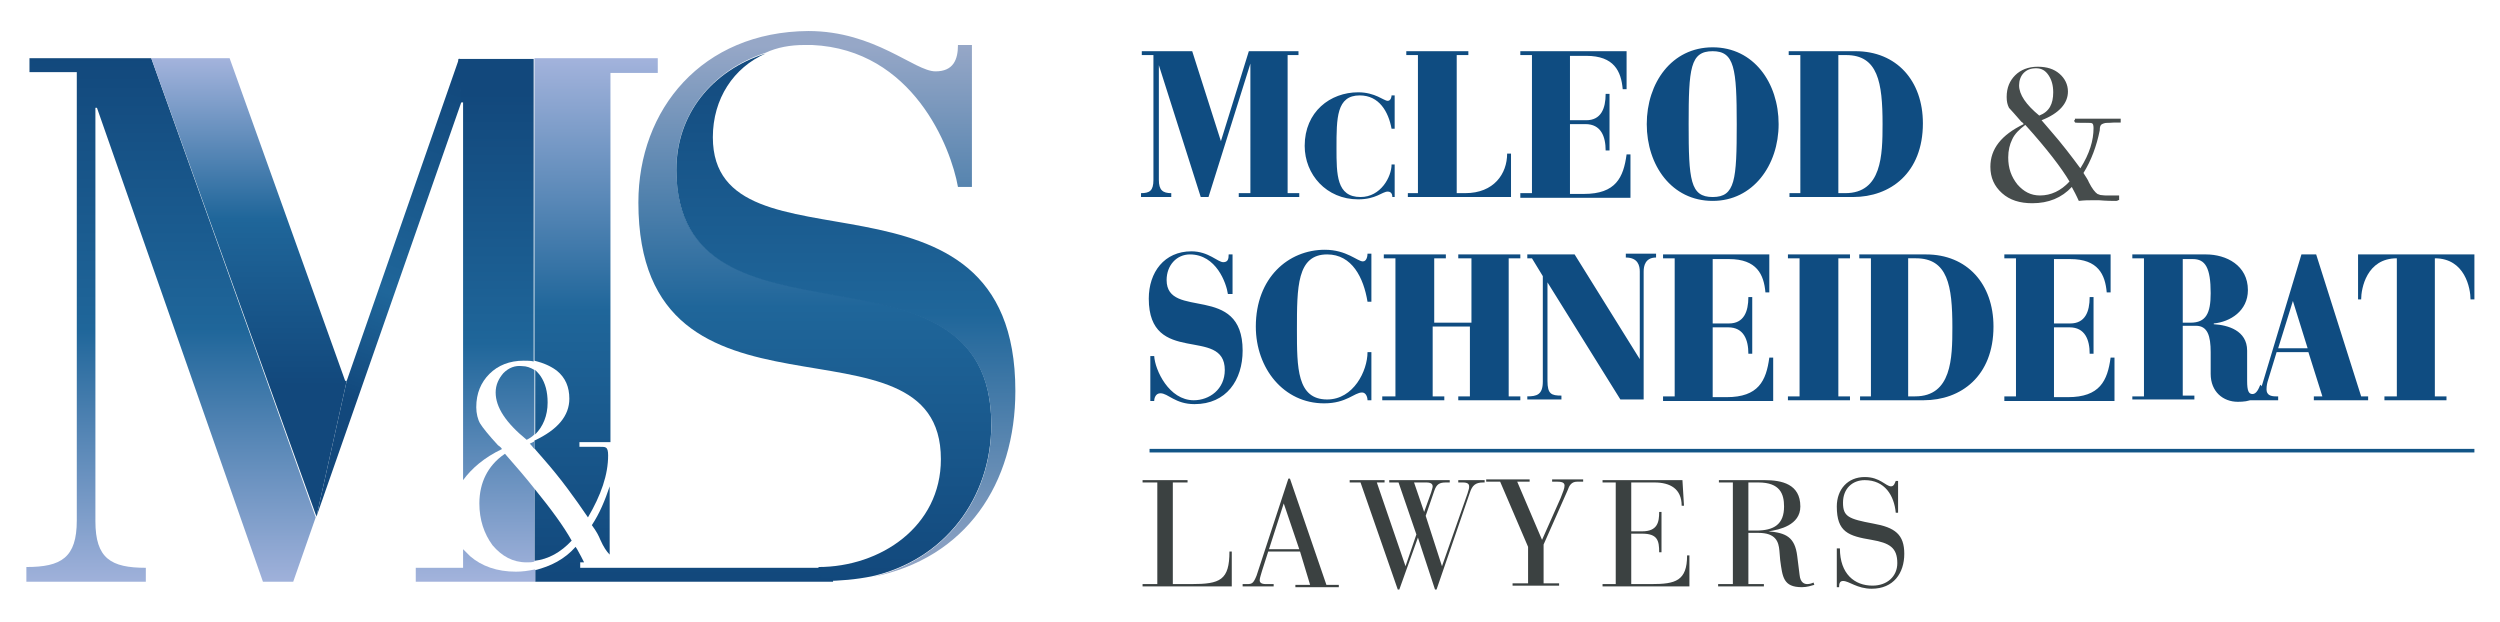 <svg version="1.1" id="Layer_1" xmlns="http://www.w3.org/2000/svg" xmlns:xlink="http://www.w3.org/1999/xlink" x="0" y="0" viewBox="0 0 322.3 80.2" xml:space="preserve"><style>.st0{fill:#0f4c81}.st3{fill:#464c4c}</style><path class="st0" d="M147.1 24.9c1.1 0 1.6-.3 1.6-1.7V7.1h-1.5v-.5h6.5l3.7 11.6L161 6.6h6.4v.5H166v17.8h1.5v.5h-7.8v-.5h1.5V8.2l-5.4 17.2h-1l-5.4-17v14.8c0 1.3.5 1.7 1.6 1.7v.5h-3.9v-.5zm32.8.5h-.4c0-.3-.1-.7-.6-.7-.7 0-1.5 1-3.8 1-4.1 0-6.9-3.2-6.9-6.9 0-4.4 3.3-6.9 6.9-6.9 2.2 0 3.3 1.1 3.8 1.1.4 0 .5-.5.5-.7h.4v4.3h-.4c-.4-2.2-1.6-4.3-4.1-4.3-3 0-3 2.9-3 6.8 0 3.4 0 6.3 3.1 6.3 2.6 0 4-2.6 4-4.2h.4v4.2zm1.4-.5h1.5V7.1h-1.5v-.5h8v.5h-1.5v17.8h1.1c3.7 0 5.4-2.5 5.4-5.1h.5v5.6h-13.3v-.5zm14.7 0h1.5V7.1H196v-.5h13.7v4.9h-.5c-.2-2.3-1.1-4.3-4.7-4.3h-2.1v8.3h2.1c1.9 0 2.5-1.5 2.5-3.4h.5v7.3h-.5c0-1.8-.6-3.4-2.6-3.4h-2v9h1.8c4.1 0 5.1-2.1 5.5-5.1h.5v5.6H196v-.6zm24.8 1c-5.3 0-8.5-4.6-8.5-9.9s3.2-9.9 8.5-9.9 8.5 4.6 8.5 9.9-3.3 9.9-8.5 9.9zm0-.5c2.9 0 3.1-2.2 3.1-9.4s-.3-9.4-3.1-9.4c-2.9 0-3.1 2.2-3.1 9.4s.2 9.4 3.1 9.4zm9.8-.5h1.5V7.1h-1.5v-.5h8.6c5.3 0 8.7 3.8 8.7 9.3 0 6.4-4.2 9.5-9 9.5h-8.2v-.5zm6.5 0h.8c4.7 0 4.8-4.9 4.8-8.9 0-5.4-.6-8.9-4.7-8.9h-1v17.8zm-78.3 13h-.5c-.2-1.4-1.5-5.1-4.9-5.1-1.7 0-3 1.4-3 3.3 0 5.2 9.8.3 9.8 9.1 0 3.8-2.1 6.9-6.2 6.9-2.5 0-3.4-1.4-4.4-1.4-.6 0-.8.6-.8 1h-.5v-5.8h.5c.1 1.8 1.9 5.7 5.1 5.7 2 0 4-1.4 4-3.9 0-5.7-9.8-.4-9.8-9.2 0-3.4 2-6.1 5.5-6.1 2.2 0 3.4 1.4 4.1 1.4.6 0 .7-.4.7-1h.5v5.1zm18 13.7h-.5c0-.4-.2-1-.7-1-1 0-2 1.4-4.9 1.4-5.2 0-8.8-4.5-8.8-9.9 0-6.3 4.2-9.9 8.9-9.9 2.8 0 4.2 1.5 4.9 1.5.5 0 .6-.7.6-1h.5v6.2h-.5c-.5-3.1-2-6.1-5.2-6.1-3.9 0-3.9 4.2-3.9 9.7 0 4.9 0 9 3.9 9 3.4 0 5.2-3.7 5.2-6.1h.5v6.2zm1.6-.5h1.5V33.3h-1.5v-.5h8v.5h-1.5v8.3h4.8v-8.3H188v-.5h8v.5h-1.5v17.8h1.5v.5h-8v-.5h1.5v-9h-4.8v9h1.5v.5h-8v-.5zm18.5 0c1.2 0 2-.2 2-1.9V35.6l-1.4-2.3h-.6v-.5h6.1l8.4 13.5V35c0-.7-.2-1.8-1.8-1.8v-.5h3.9v.5c-1.4 0-1.6 1.1-1.6 1.8v16.5h-3l-9.4-15.1v12.7c0 1.7.5 1.9 1.8 1.9v.5h-4.4v-.4zm17.5 0h1.5V33.3h-1.5v-.5h13.7v4.9h-.5c-.2-2.3-1.1-4.3-4.7-4.3h-2.1v8.3h2.1c1.9 0 2.5-1.5 2.5-3.4h.5v7.3h-.5c0-1.8-.6-3.4-2.6-3.4h-2v9h1.8c4.1 0 5.1-2.1 5.5-5.1h.5v5.6h-14.2v-.6zm16.1 0h1.5V33.3h-1.5v-.5h8v.5H237v17.8h1.5v.5h-8v-.5zm9.2 0h1.5V33.3h-1.5v-.5h8.6c5.3 0 8.7 3.8 8.7 9.3 0 6.4-4.2 9.5-9 9.5h-8.2v-.5zm6.4 0h.8c4.7 0 4.8-4.9 4.8-8.9 0-5.4-.6-8.9-4.7-8.9h-1v17.8zm12.3 0h1.5V33.3h-1.5v-.5h13.7v4.9h-.5c-.2-2.3-1.1-4.3-4.7-4.3h-2.1v8.3h2.1c1.9 0 2.5-1.5 2.5-3.4h.5v7.3h-.5c0-1.8-.6-3.4-2.6-3.4h-2v9h1.8c4.1 0 5.1-2.1 5.5-5.1h.5v5.6h-14.2v-.6zm16.5 0h1.5V33.3h-1.5v-.5h9.5c2.6 0 5.4 1.4 5.4 4.6 0 2.7-2.3 4.1-4.4 4.3v.1c1.8.1 4.3.8 4.3 3.4v3.9c0 1.3.2 1.7.7 1.7.5 0 .8-.7 1-1.2l.3.3c-.6 1.6-1.7 1.9-3.2 1.9-1.9 0-3.5-1.3-3.5-3.6v-2.8c0-2.1-.4-3.4-1.9-3.4h-1.7v9h1.5v.5h-8v-.4zm6.4-9.5h1.1c2 0 2.6-1.2 2.6-3.8 0-3.3-.7-4.4-2.3-4.4h-1.3v8.2z"/><path class="st0" d="M290.1 51.1h.2c.7 0 1.1-.7 1.4-1.7l5-16.6h1.9l5.8 18.3h.9v.5h-7v-.5h1.1l-1.8-5.7h-4.1l-1.1 3.6c-.1.3-.2.7-.2 1.2 0 .7.5.9 1.2.9h.3v.5h-3.6v-.5zm5.5-12.3l-1.9 6.1h3.8l-1.9-6.1zm11.9 12.3h1.5V33.3c-3.9 0-4.6 3.9-4.6 5.3h-.4v-5.8h15v5.8h-.5c0-1.4-.7-5.3-4.6-5.3v17.8h1.5v.5h-8v-.5z"/><path d="M149.2 62.2h-1.9v-.3h5.8v.3h-1.9v13.1h2.4c3.7 0 4.9-.5 4.9-4.2h.3v4.5h-11.5v-.3h1.9V62.2zm18.4 8.9h-4.1l-.8 2.5c-.1.4-.3.9-.3 1.2 0 .3.2.5.8.5h1v.3h-4v-.3h.6c.6 0 .8-.1 1.2-1.1l4.1-12.5h.2l4.7 13.7h1.6v.3H167v-.3h1.9l-1.3-4.3zm-2.1-6.2l-1.9 5.9h3.9l-2-5.9zm9.9-2.7H174v-.3h4.5v.3h-1l3.7 10.8 1.4-4.1-2.3-6.7h-1.2v-.3h7.8v.3h-.5c-.8 0-1.2.2-1.5 1.1l-1.1 3.2 2.1 6.5 3.3-9.4c.2-.6.2-.7.2-.9 0-.3-.2-.5-.8-.5h-.6v-.3h3.4v.3h-.2c-1 0-1.4.4-1.7 1.3L185.2 76h-.2l-2.2-6.7-2.4 6.7h-.2l-4.8-13.8zm8.2 3.8l.9-2.5c.1-.4.2-.6.2-.8 0-.2-.1-.5-.8-.5h-1.6l1.3 3.8zm13.4 4.5l-3.6-8.4h-1.8v-.3h5.6v.3h-1.6l3.2 7.5 2.4-5.4c.3-.8.5-1.2.5-1.6 0-.3-.2-.5-.9-.5h-.7v-.3h4v.3h-.8c-.7 0-1 .5-1.2 1.1l-3.1 7v5h2v.3h-6v-.3h2v-4.7zm11.3-8.3h-1.7v-.3h10.3l.2 3.3h-.3c0-2.2-1.5-3-3.5-3h-3v6.3h1.4c2 0 2.2-1.2 2.2-2.5h.3v5.2h-.3c0-1.5-.2-2.4-2.2-2.4h-1.4v6.5h2.6c3.1 0 4.6-.4 4.6-3.7h.3v4h-11.2v-.3h1.7V62.2zm15.2 0h-1.9v-.3h5.9c2.2 0 4.6.5 4.6 3.4 0 2.4-2.7 3-4.1 3.2 2.2.2 3.4.7 3.7 3.2l.3 2.4c.1 1.1.7 1.2 1 1.2.3 0 .6-.1.8-.2l.1.3c-.4.1-.9.3-1.6.3-2.4 0-2.5-1.3-2.8-3.5l-.1-1.2c-.1-1.2-.5-2.3-2.7-2.3h-1.3v6.6h2v.3h-5.9v-.3h1.9V62.2zm1.9 6.2h1c2.3 0 3.6-.8 3.6-3.1 0-1.6-.5-3.1-3.3-3.1h-1.3v6.2zm11.5 2.3h.3c0 3.3 1.9 4.8 4.2 4.8 1.9 0 3.2-1.2 3.2-2.9 0-2-1-2.6-3.3-3-3-.5-4.5-1-4.5-4.3 0-2.2 1.4-3.8 3.6-3.8 2 0 2.7 1.2 3.4 1.2.4 0 .5-.5.6-.7h.3v4.1h-.3c-.2-2.2-1.4-4.2-4-4.2-1.6 0-2.8 1.1-2.8 2.9 0 1.8.7 2.1 3.9 2.7 2.8.5 4 1.4 4 3.9s-1.4 4.5-4.2 4.5c-1.9 0-2.9-1-3.7-1-.5 0-.5.5-.5.8h-.3v-5z" fill="#3b4141"/><path fill="none" stroke="#125587" stroke-width=".461" stroke-miterlimit="10" d="M148.2 58.1H319"/><path class="st3" d="M273.3 15.5c0 .1-.1.2-.2.2s-.5 0-1.1.1c-.5 0-.8.1-1 .2s-.3.3-.3.8c-.4 2-1.1 3.9-2.1 5.5.3.5.6.9.7 1.2.4.8.8 1.3 1.1 1.5.4.2 1.1.3 2.2.4.3 0 .5.1.5.3 0 .1-.1.2-.3.2-.4 0-1.2 0-2.2-.1h-.8c-.5 0-1.1 0-1.8.1-.1-.2-.3-.7-.8-1.6l-.1-.2c-1.3 1.4-3 2.1-5.1 2.1-1.6 0-2.9-.4-3.9-1.3s-1.5-2-1.5-3.4c0-2.3 1.4-4.1 4.3-5.5 0 0-.1-.2-.3-.3-.8-.9-1.3-1.5-1.6-1.8-.2-.4-.3-.8-.3-1.4 0-1.2.4-2.1 1.1-2.8s1.7-1.1 2.9-1.1 2.1.3 2.8.9c.7.6 1.1 1.4 1.1 2.3 0 1.5-1.1 2.8-3.4 3.7.1.1.5.6 1.2 1.4 1.4 1.6 2.7 3.3 3.8 4.8 1.2-1.9 1.7-3.6 1.7-5.2 0-.4-.1-.6-.2-.6-.1-.1-.7-.1-1.6-.1-.5 0-.7-.1-.7-.2s.1-.2.4-.2h5.2c.2 0 .3 0 .3.1zm-6.5 7.9c-1-1.7-2.9-4.2-5.7-7.3-.8.6-1.4 1.2-1.7 1.9-.3.6-.5 1.4-.5 2.3 0 1.4.4 2.5 1.2 3.5.8.9 1.7 1.4 2.9 1.4 1.4 0 2.7-.6 3.8-1.8zm-2.1-11.5c0-.9-.2-1.6-.6-2.2-.4-.6-.9-.9-1.6-.9-.7 0-1.2.2-1.6.6s-.6 1-.6 1.6c0 1.2.9 2.5 2.6 3.9 1.3-.5 1.8-1.5 1.8-3z"/><path class="st3" d="M267.5 15.3h5.9v.5h-5.9zm.6 9.9h5.1v.6h-5.1z"/><defs><path id="SVGID_1_" d="M3.8 7.5v1.8h6.1v57.8c0 4.8-2 6-6.5 6V75h15.4v-1.8c-4.5 0-6.5-1.2-6.5-6V13.9h.2L33.9 75h3.9l2.9-8.3L19.5 7.5H3.8z"/></defs><linearGradient id="SVGID_2_" gradientUnits="userSpaceOnUse" x1="22.086" y1="75.889" x2="22.086" y2="7.227"><stop offset="0" stop-color="#a3b3dc"/><stop offset=".488" stop-color="#1f669a"/><stop offset="1" stop-color="#12487c"/></linearGradient><use xlink:href="#SVGID_1_" overflow="visible" fill="url(#SVGID_2_)"/><clipPath id="SVGID_3_"><use xlink:href="#SVGID_1_" overflow="visible"/></clipPath><linearGradient id="SVGID_4_" gradientUnits="userSpaceOnUse" x1="77.518" y1="7.458" x2="77.518" y2="74.316"><stop offset="0" stop-color="#a3b3dc"/><stop offset=".488" stop-color="#1f669a"/><stop offset="1" stop-color="#12487c"/></linearGradient><path d="M77.4 69.6c.4.9.8 1.5 1.2 1.9v-8.8c-.6 1.8-1.3 3.5-2.3 5 .6.8.9 1.4 1.1 1.9z" fill="url(#SVGID_4_)"/><linearGradient id="SVGID_5_" gradientUnits="userSpaceOnUse" x1="76.862" y1="7.458" x2="76.862" y2="74.316"><stop offset="0" stop-color="#a3b3dc"/><stop offset=".488" stop-color="#1f669a"/><stop offset="1" stop-color="#12487c"/></linearGradient><path d="M71.8 47.8c1.1.9 1.6 2.1 1.6 3.6 0 2.2-1.5 4-4.5 5.4v1c.3.4.7.8 1.2 1.4 2.2 2.5 4 5 5.7 7.5 1.7-2.9 2.6-5.5 2.6-8 0-.6-.1-.9-.3-1-.1-.1-.5-.1-1-.1h-2.4V57h4V9.4h6.1V7.5H68.9v39c1.2.3 2.1.7 2.9 1.3z" fill="url(#SVGID_5_)"/><linearGradient id="SVGID_6_" gradientUnits="userSpaceOnUse" x1="69.75" y1="7.458" x2="69.75" y2="74.316"><stop offset="0" stop-color="#a3b3dc"/><stop offset=".488" stop-color="#1f669a"/><stop offset="1" stop-color="#12487c"/></linearGradient><path d="M70.6 51.9c0-1.4-.3-2.5-.9-3.4-.2-.3-.5-.6-.7-.8V56c1-1 1.6-2.4 1.6-4.1z" fill="url(#SVGID_6_)"/><linearGradient id="SVGID_7_" gradientUnits="userSpaceOnUse" x1="71.308" y1="7.458" x2="71.308" y2="74.316"><stop offset="0" stop-color="#a3b3dc"/><stop offset=".488" stop-color="#1f669a"/><stop offset="1" stop-color="#12487c"/></linearGradient><path d="M68.9 63v9.3c1.8-.2 3.4-1.1 4.8-2.6-1-1.8-2.6-4-4.8-6.7z" fill="url(#SVGID_7_)"/><linearGradient id="SVGID_8_" gradientUnits="userSpaceOnUse" x1="88.113" y1="7.458" x2="88.113" y2="74.316"><stop offset="0" stop-color="#a3b3dc"/><stop offset=".488" stop-color="#1f669a"/><stop offset="1" stop-color="#12487c"/></linearGradient><path d="M82.9 73.2h-8.1v-.7h.5c-.2-.4-.5-1-.9-1.7l-.2-.3c-1.4 1.6-3.2 2.5-5.2 3V75h38.4v-1.8H82.9z" fill="url(#SVGID_8_)"/><defs><path id="SVGID_9_" d="M44.7 49.1l-3.9 17.5 18.7-53.5-.3-5.6z"/></defs><linearGradient id="SVGID_10_" gradientUnits="userSpaceOnUse" x1="59.342" y1="10.029" x2="45.153" y2="51.264"><stop offset="0" stop-color="#12487c"/><stop offset=".67" stop-color="#1f669a"/><stop offset="1" stop-color="#12487c"/></linearGradient><use xlink:href="#SVGID_9_" overflow="visible" fill="url(#SVGID_10_)"/><clipPath id="SVGID_11_"><use xlink:href="#SVGID_9_" overflow="visible"/></clipPath><defs><path id="SVGID_12_" d="M82.3 26.1c0 31.7 39 12.8 39 33.1 0 8.7-7.8 13.9-15.8 13.9l.6 1.8c2.2 0 4.3-.2 6.3-.6 9.3-2.1 15.4-10 15.4-19.6 0-26-40.6-7.7-40.6-32.9 0-7.2 4.7-12.8 11.5-15 1.5-.7 3.2-1 5-1h1c13 .6 17.9 13.2 18.8 18.3h1.8V5.8h-1.8c0 1.9-.6 3.4-2.9 3.4-2.7 0-7.8-5.2-16.4-5.2-13.7.1-21.9 10.1-21.9 22.1"/></defs><linearGradient id="SVGID_13_" gradientUnits="userSpaceOnUse" x1="105.048" y1="75.057" x2="105.048" y2="5.888"><stop offset="0" stop-color="#12487c"/><stop offset=".512" stop-color="#1f669a"/><stop offset="1" stop-color="#96a7c7"/></linearGradient><use xlink:href="#SVGID_12_" overflow="visible" fill="url(#SVGID_13_)"/><clipPath id="SVGID_14_"><use xlink:href="#SVGID_12_" overflow="visible"/></clipPath><defs><path id="SVGID_15_" d="M87.2 21.9c0 25.2 40.6 6.9 40.6 32.9 0 9.6-6.1 17.4-15.4 19.6 12.2-2.4 18.5-12.1 18.5-24 0-31.6-39-14-39-32.7 0-5 2.7-9 6.8-10.8-6.9 2.2-11.5 7.8-11.5 15"/></defs><linearGradient id="SVGID_16_" gradientUnits="userSpaceOnUse" x1="109.024" y1="4.559" x2="109.024" y2="74.677"><stop offset="0" stop-color="#12487c"/><stop offset=".512" stop-color="#1f669a"/><stop offset="1" stop-color="#96a7c7"/></linearGradient><use xlink:href="#SVGID_15_" overflow="visible" fill="url(#SVGID_16_)"/><clipPath id="SVGID_17_"><use xlink:href="#SVGID_15_" overflow="visible"/></clipPath><defs><path id="SVGID_18_" d="M19.5 7.5l21.3 59.1 3.9-17.5h-.2L29.6 7.5z"/></defs><linearGradient id="SVGID_19_" gradientUnits="userSpaceOnUse" x1="32.072" y1="7.63" x2="32.072" y2="49.79"><stop offset="0" stop-color="#a3b3dc"/><stop offset=".488" stop-color="#1f669a"/><stop offset="1" stop-color="#12487c"/></linearGradient><use xlink:href="#SVGID_18_" overflow="visible" fill="url(#SVGID_19_)"/><clipPath id="SVGID_20_"><use xlink:href="#SVGID_18_" overflow="visible"/></clipPath><linearGradient id="SVGID_21_" gradientUnits="userSpaceOnUse" x1="68.613" y1="75.047" x2="68.613" y2="11.971"><stop offset="0" stop-color="#a3b3dc"/><stop offset=".488" stop-color="#1f669a"/><stop offset="1" stop-color="#12487c"/></linearGradient><path d="M68.9 56.9l-.6.3c.1.1.3.3.6.7v-1z" fill="url(#SVGID_21_)"/><linearGradient id="SVGID_22_" gradientUnits="userSpaceOnUse" x1="65.368" y1="75.047" x2="65.368" y2="11.971"><stop offset="0" stop-color="#a3b3dc"/><stop offset=".488" stop-color="#1f669a"/><stop offset="1" stop-color="#12487c"/></linearGradient><path d="M62.6 61.3c-.5 1-.8 2.2-.8 3.6 0 2.1.6 3.9 1.7 5.4 1.2 1.4 2.6 2.2 4.4 2.2.3 0 .7 0 1-.1V63c-1.1-1.4-2.4-2.9-3.8-4.5-1.2.8-2 1.8-2.5 2.8z" fill="url(#SVGID_22_)"/><linearGradient id="SVGID_23_" gradientUnits="userSpaceOnUse" x1="66.45" y1="75.047" x2="66.45" y2="11.971"><stop offset="0" stop-color="#a3b3dc"/><stop offset=".488" stop-color="#1f669a"/><stop offset="1" stop-color="#12487c"/></linearGradient><path d="M64.9 48.1c-.6.7-1 1.5-1 2.5 0 1.9 1.3 3.9 4 6.1.4-.2.7-.4 1-.7v-8.3c-.5-.3-1-.5-1.6-.5-.9-.1-1.7.2-2.4.9z" fill="url(#SVGID_23_)"/><linearGradient id="SVGID_24_" gradientUnits="userSpaceOnUse" x1="64.076" y1="75.047" x2="64.076" y2="11.971"><stop offset="0" stop-color="#a3b3dc"/><stop offset=".488" stop-color="#1f669a"/><stop offset="1" stop-color="#12487c"/></linearGradient><path d="M59.7 13.1v48.8c1.1-1.5 2.7-2.9 5-4 0-.1-.2-.3-.5-.5-1.2-1.3-2-2.3-2.3-2.8-.3-.5-.5-1.3-.5-2.1 0-1.8.6-3.2 1.7-4.3 1.1-1.1 2.6-1.7 4.4-1.7.5 0 .9 0 1.3.1v-39h-9.7l.3 5.6h.3z" fill="url(#SVGID_24_)"/><linearGradient id="SVGID_25_" gradientUnits="userSpaceOnUse" x1="61.25" y1="75.047" x2="61.25" y2="11.971"><stop offset="0" stop-color="#a3b3dc"/><stop offset=".488" stop-color="#1f669a"/><stop offset="1" stop-color="#12487c"/></linearGradient><path d="M66.5 73.7c-2.4 0-4.4-.7-5.9-2l-.9-.9v2.4h-6.1V75H69v-1.6c-.9.2-1.7.3-2.5.3z" fill="url(#SVGID_25_)"/></svg>